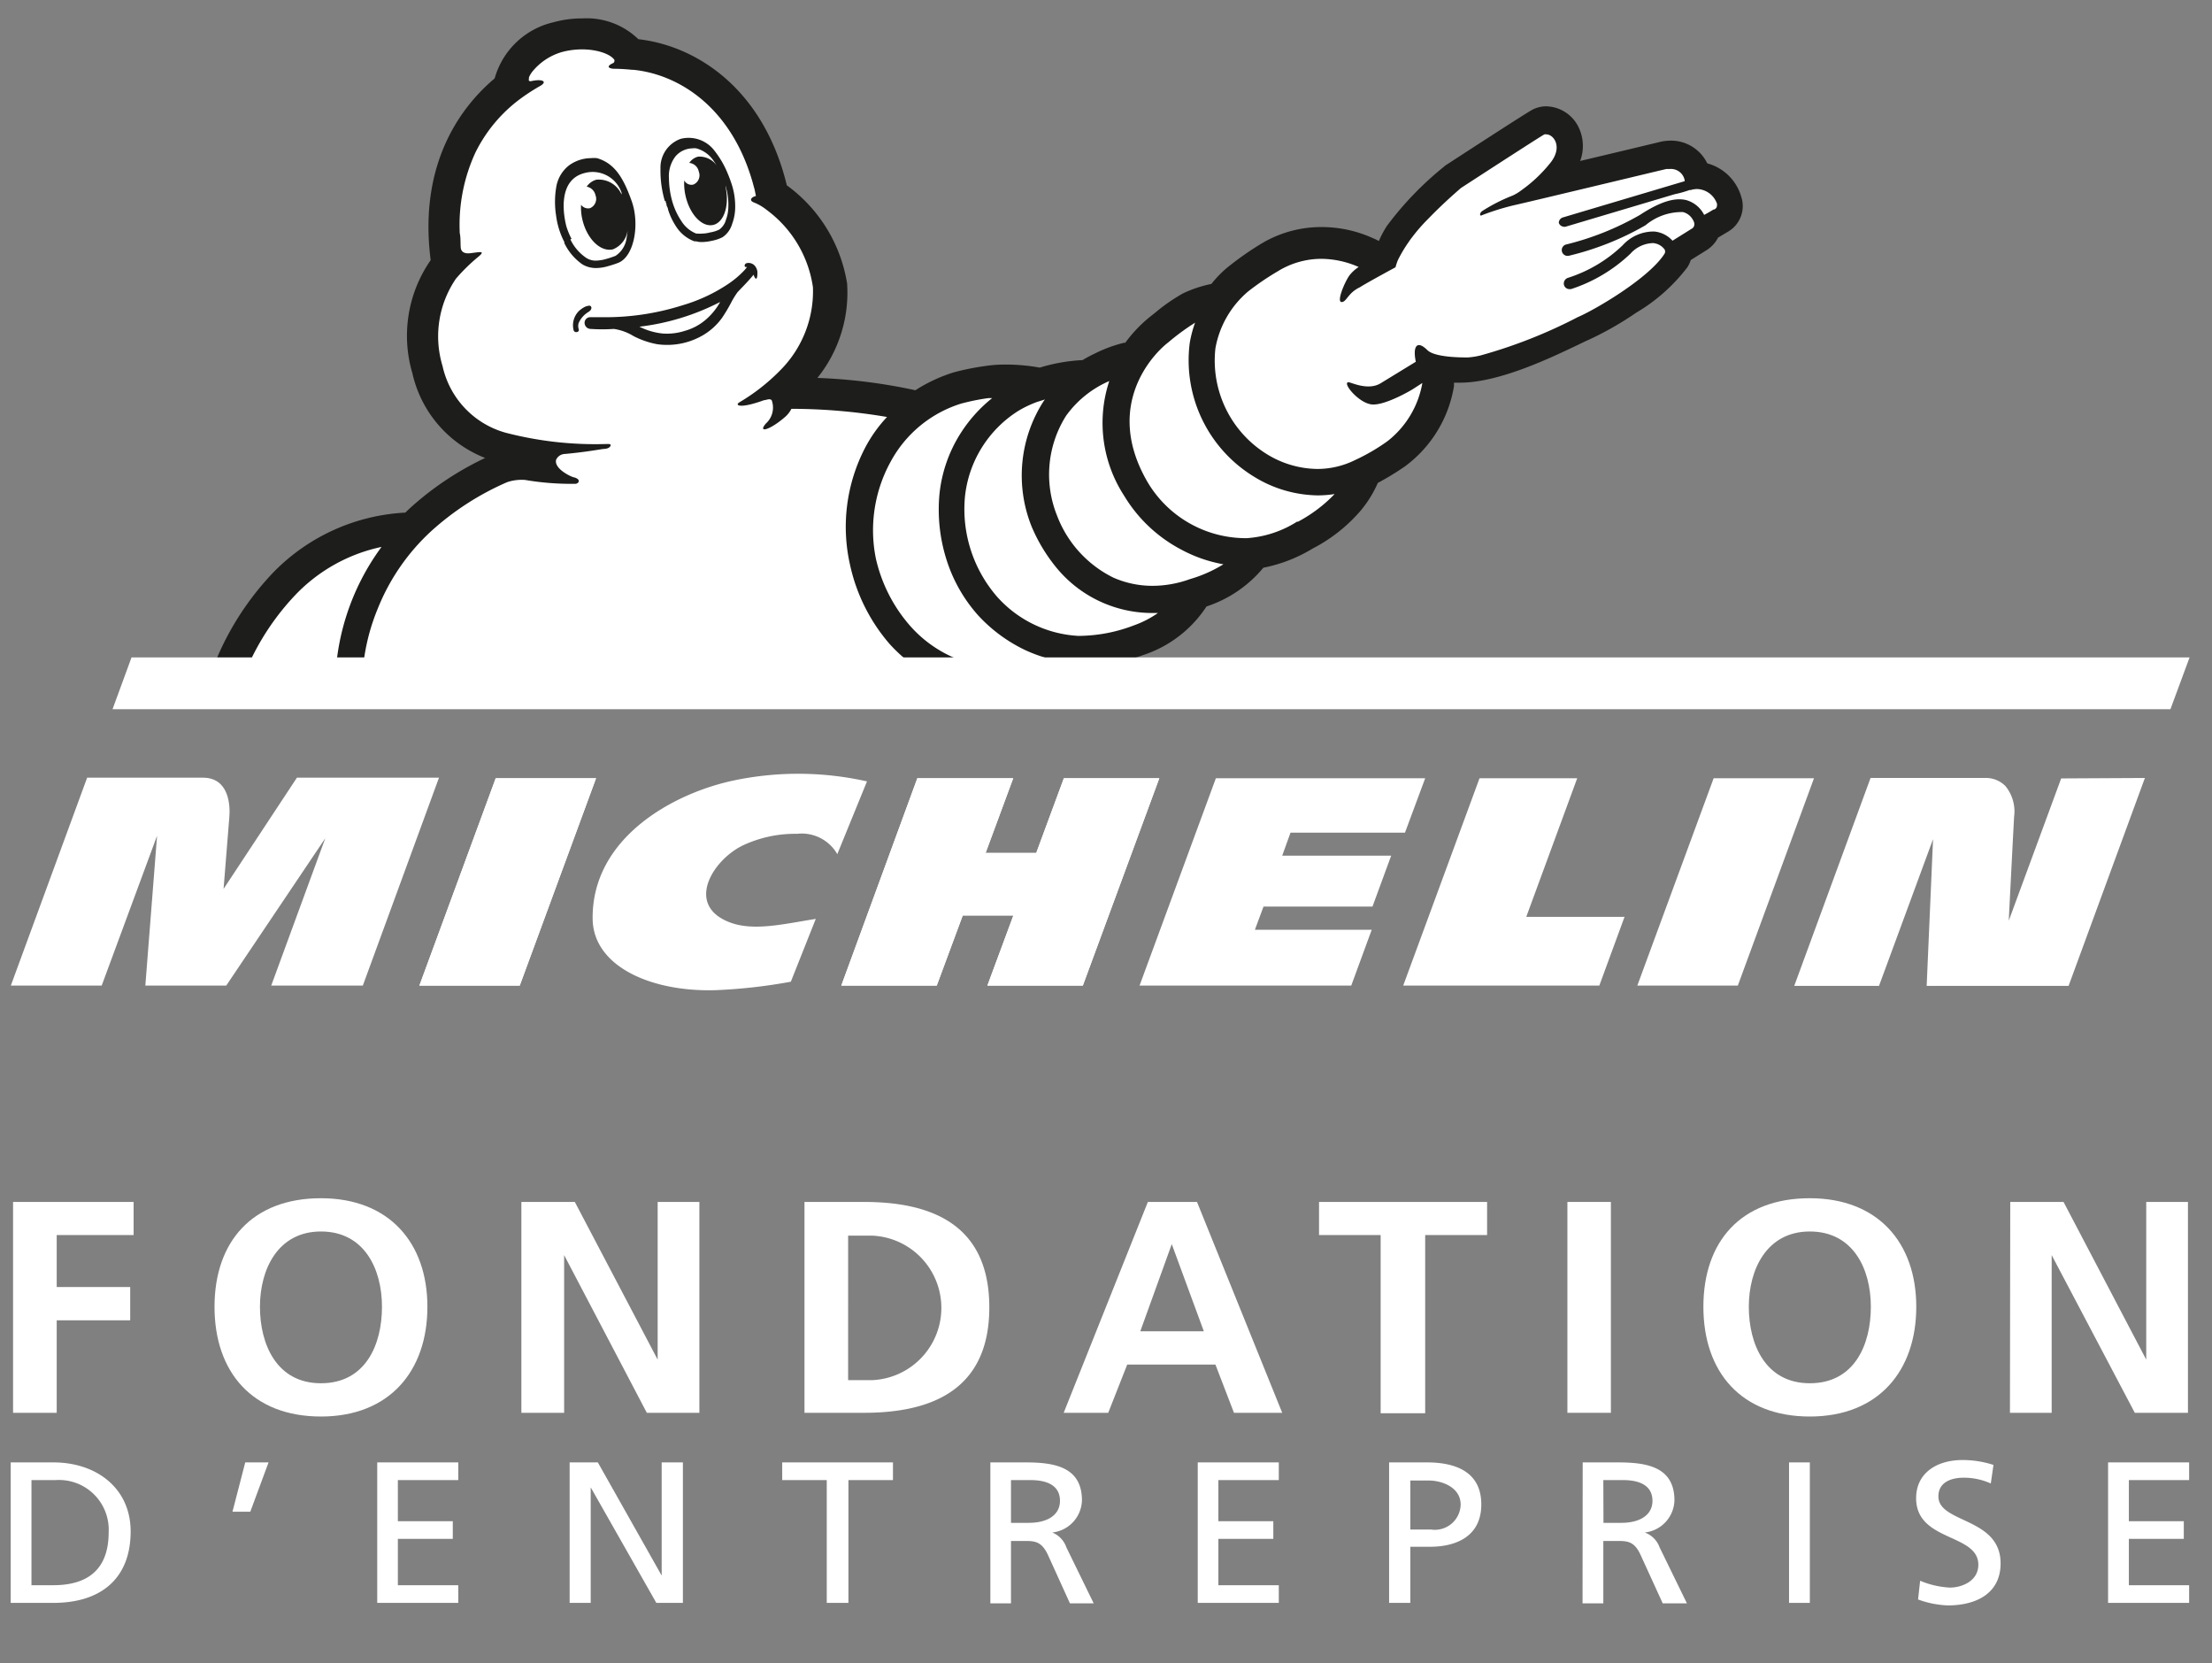 <svg xmlns="http://www.w3.org/2000/svg" width="149px" height="112px" viewBox="0 0 149 112"><rect x="0" y="0" width="149" height="112" fill="#808080" stroke="none"/><defs><style>.a{fill:#fff;}.b{fill:#1d1d1b;}</style></defs><title>Plan de travail 1</title><path class="a" d="M.88,80.94H9v2.23H3.82v3.5H8.77v2.24H3.82v6.23H.88Z"/><path class="a" d="M21.62,80.69c4.59,0,7.17,3,7.17,7.31s-2.54,7.39-7.17,7.39-7.17-3-7.17-7.39S17,80.69,21.62,80.69Zm0,12.46c3,0,4.11-2.59,4.11-5.15s-1.2-5.07-4.11-5.07S17.51,85.49,17.51,88,18.62,93.15,21.62,93.15Z"/><path class="a" d="M35.12,80.94h3.6L44.3,91.56h0V80.94h2.81v14.2H43.57L38,84.52h0V95.14H35.12Z"/><path class="a" d="M54.19,80.94h4c4.48,0,8.45,1.46,8.45,7.1s-4,7.1-8.45,7.1h-4Zm2.94,12h1.63a4.87,4.87,0,0,0,0-9.73H57.13Z"/><path class="a" d="M77.32,80.94h3.31l5.74,14.2H83.12l-1.25-3.25H75.93l-1.28,3.25h-3Zm1.61,2.84h0l-2.12,5.87h4.28Z"/><path class="a" d="M93,83.17H88.85V80.94h11.32v2.23H96v12H93Z"/><path class="a" d="M105.58,80.94h2.93v14.2h-2.93Z"/><path class="a" d="M121.91,80.69c4.59,0,7.17,3,7.17,7.31s-2.54,7.39-7.17,7.39-7.17-3-7.17-7.39S117.26,80.69,121.91,80.69Zm0,12.46c3,0,4.11-2.59,4.11-5.15s-1.2-5.07-4.11-5.07S117.8,85.49,117.8,88,118.91,93.15,121.91,93.15Z"/><path class="a" d="M135.41,80.94H139l5.57,10.62h0V80.94h2.81v14.2h-3.58l-5.6-10.62h0V95.14h-2.81Z"/><path class="a" d="M.72,98.48H3.6c2.89,0,5.2,1.73,5.2,4.65,0,3.17-2,4.81-5.2,4.81H.72Zm1.4,8.27H3.59c2.4,0,3.73-1.13,3.73-3.57a3.35,3.35,0,0,0-3.56-3.51H2.12Z"/><path class="a" d="M16.52,98.48h1.57l-1.23,3.32h-1.2Z"/><path class="a" d="M25.41,98.48h5.46v1.19H26.8v2.77h3.7v1.19H26.8v3.12h4.07v1.19H25.41Z"/><path class="a" d="M38.37,98.48h1.9l4.3,7.62h0V98.48H46v9.46H44.21l-4.42-7.78h0v7.78H38.37Z"/><path class="a" d="M55.69,99.67h-3V98.48h7.46v1.19h-3v8.27H55.69Z"/><path class="a" d="M66.71,98.48H69.1c1.92,0,3.78.3,3.78,2.56a2.24,2.24,0,0,1-2,2.16v0a1.66,1.66,0,0,1,.95,1l1.84,3.77H72.07l-1.49-3.28c-.44-.92-.9-.92-1.64-.92H68.1v4.2H66.71Zm1.39,4.07h1.19c1.33,0,2.11-.57,2.11-1.48s-.67-1.4-2-1.4H68.1Z"/><path class="a" d="M80.68,98.48h5.46v1.19H82.07v2.77h3.7v1.19h-3.7v3.12h4.07v1.19H80.68Z"/><path class="a" d="M93.57,98.48h2.55c2,0,3.66.68,3.66,2.83s-1.69,2.85-3.45,2.85H95v3.78H93.57ZM95,103h1.39a1.74,1.74,0,0,0,2-1.67c0-1.19-1.28-1.63-2.15-1.63H95Z"/><path class="a" d="M106.61,98.48H109c1.93,0,3.79.3,3.79,2.56a2.24,2.24,0,0,1-2,2.16v0a1.66,1.66,0,0,1,1,1l1.84,3.77H112l-1.5-3.28c-.43-.92-.89-.92-1.63-.92H108v4.2h-1.4Zm1.4,4.07h1.19c1.33,0,2.11-.57,2.11-1.48s-.67-1.4-2-1.4H108Z"/><path class="a" d="M120.51,98.48h1.4v9.46h-1.4Z"/><path class="a" d="M134.1,99.9a4.4,4.4,0,0,0-1.83-.39c-.78,0-1.7.27-1.7,1.26,0,1.82,4.19,1.4,4.19,4.51,0,2-1.61,2.83-3.56,2.83a6.47,6.47,0,0,1-2-.4l.14-1.26a6,6,0,0,0,2,.46c.8,0,1.92-.43,1.92-1.54,0-2.12-4.19-1.54-4.19-4.48,0-1.68,1.37-2.57,3.13-2.57a6.68,6.68,0,0,1,2.08.33Z"/><path class="a" d="M142,98.48h5.46v1.19h-4.06v2.77h3.7v1.19h-3.7v3.12h4.06v1.19H142Z"/><path class="b" d="M117.27,13.18v0A3.27,3.27,0,0,0,115,11a2.71,2.71,0,0,0-2.48-1.53,3.46,3.46,0,0,0-.59.06l-2.42.58-3.07.73a2.9,2.9,0,0,0-.1-2.26,2.49,2.49,0,0,0-2.18-1.42,2,2,0,0,0-.9.21h0c-.12.06-.34.16-5.8,3.71a1,1,0,0,0-.2.15,21.88,21.88,0,0,0-3.85,4,7,7,0,0,0-.53,1,4,4,0,0,0-.42-.2,8.34,8.34,0,0,0-3.4-.74,7.84,7.84,0,0,0-4,1.06,20.79,20.79,0,0,0-2.18,1.5,7.32,7.32,0,0,0-1.28,1.27,8.25,8.25,0,0,0-1.92.64,12.23,12.23,0,0,0-1.87,1.3l0,0-.33.26a9.27,9.27,0,0,0-1.68,1.76l-.08,0a9.47,9.47,0,0,0-2,.74,8.83,8.83,0,0,0-.8.43,11.65,11.65,0,0,0-2.86.5h-.05a12.88,12.88,0,0,0-2.25-.2,8.91,8.91,0,0,0-1.41.1,16.92,16.92,0,0,0-2.12.43,10.51,10.51,0,0,0-2.57,1.2,37.32,37.32,0,0,0-6.6-.83,9.16,9.16,0,0,0,2-6.36A10.15,10.15,0,0,0,53,12.48c-1.6-6.6-6.18-9.41-10-9.84a5,5,0,0,0-3.78-1.4,7.08,7.08,0,0,0-1.9.25,5.37,5.37,0,0,0-4,3.79c-2,1.68-5.18,5.45-4.31,12.24a8.91,8.91,0,0,0-1.23,7.62,8,8,0,0,0,4.9,5.7,20.64,20.64,0,0,0-5.12,3.43l-.26.25a13.37,13.37,0,0,0-8.95,4.09,19.33,19.33,0,0,0-4.55,8l0,.08H70.17A10.93,10.93,0,0,0,72,46.16a6.73,6.73,0,0,0,2.21-1.33,13.73,13.73,0,0,0,2.63-.66l.23-.08a8.1,8.1,0,0,0,4.2-3.25,8.35,8.35,0,0,0,3.83-2.61,10.16,10.16,0,0,0,3.32-1.29,10.8,10.8,0,0,0,3.24-2.56,7.72,7.72,0,0,0,1.15-1.86,18.23,18.23,0,0,0,1.85-1.13A8.4,8.4,0,0,0,97.94,26l0-.23.4,0c2.65,0,6.11-1.67,8-2.57h0c.29-.14.53-.26.66-.31a21.93,21.93,0,0,0,3.21-1.83A12,12,0,0,0,113.66,18a2,2,0,0,0,.23-.49l1.09-.68a2.15,2.15,0,0,0,.75-.83l.62-.37a2,2,0,0,0,.92-2.44"/><path class="a" d="M22.59,46.71H16a17,17,0,0,1,3.88-6.63,11.23,11.23,0,0,1,5.82-3.25,16,16,0,0,0-3.12,9.88"/><path class="a" d="M25.44,41A14.29,14.29,0,0,1,29,35.81a18.66,18.66,0,0,1,5.16-3.34,3.08,3.08,0,0,1,1.21-.15,18.51,18.51,0,0,0,3.39.26c.2,0,.42-.28-.07-.43-.15,0-1.39-.57-1.23-1.19a.1.1,0,0,1,0,0,.67.67,0,0,1,.59-.39c1.42-.13,2.23-.29,2.62-.34.23,0,.41-.09.45-.2s0-.14-.29-.13a24,24,0,0,1-6.77-.76,6,6,0,0,1-4.25-4.49,6.89,6.89,0,0,1,.9-5.88,12.44,12.44,0,0,1,1.45-1.43c.6-.48.19-.37-.47-.29-.48.06-.62-.15-.65-.34s0-.73-.07-1a11.61,11.61,0,0,1,1.06-5.45A10,10,0,0,1,35,6.69a13.4,13.4,0,0,1,1.31-.86c.62-.32.27-.54-.51-.37,0,0-.24.06-.17-.15l0-.1a1.75,1.75,0,0,1,.2-.35,4,4,0,0,1,2-1.35c1.64-.45,3.22,0,3.56.53,0,.08,0,.16-.09.21-.29.12-.49.32,0,.38.11,0,.58,0,1.27.07l.09,0c3,.3,6.52,2.44,8,7.45.05.16.09.33.14.5s.08.37.12.55c-.35.08-.47.32-.12.44a3.34,3.34,0,0,1,.69.38h0l.11.08.32.25a7.85,7.85,0,0,1,2.84,5,7.53,7.53,0,0,1-2.08,5.46,13.37,13.37,0,0,1-2.87,2.28c-.34.2,0,.46,1.65-.14.15,0,.38-.14.52,0a1.44,1.44,0,0,1-.39,1.57c-.58.68.28.44,1.29-.44a1.8,1.8,0,0,0,.43-.55,38.68,38.68,0,0,1,6.44.55,9.41,9.41,0,0,0-1.49,2.1A11.54,11.54,0,0,0,57.25,38a12.06,12.06,0,0,0,2.66,5.35,10.17,10.17,0,0,0,4.84,3,9.13,9.13,0,0,0,2.57.34H24.39A13.93,13.93,0,0,1,25.44,41"/><path class="a" d="M69.83,44.64a12.66,12.66,0,0,1-2.47.27,8,8,0,0,1-2.12-.27,8.33,8.33,0,0,1-4-2.57A10.33,10.33,0,0,1,59,37.62,9.58,9.58,0,0,1,60,31.08a8.14,8.14,0,0,1,4.74-3.9,14.68,14.68,0,0,1,1.83-.37l.26,0a9.71,9.71,0,0,0-2.08,2.3,9.42,9.42,0,0,0-1.47,4.19,11.16,11.16,0,0,0,.48,4.4,10.23,10.23,0,0,0,2.12,3.73A10.35,10.35,0,0,0,69,43.75a9.66,9.66,0,0,0,1.75.63,6.21,6.21,0,0,1-.93.26"/><path class="a" d="M76.44,42.09a10.51,10.51,0,0,1-3.68.73h-.15a7.9,7.9,0,0,1-5.45-2.64A9,9,0,0,1,65,33.44a7.79,7.79,0,0,1,3.56-5.75,7.24,7.24,0,0,1,1.29-.62l.54-.17a1.13,1.13,0,0,0-.1.13,9.23,9.23,0,0,0-.82,8.38,11.19,11.19,0,0,0,1.66,2.78,8.35,8.35,0,0,0,6.48,3.09H78a6.86,6.86,0,0,1-1.58.82"/><path class="a" d="M80.15,39a7.45,7.45,0,0,1-2.51.45A6.54,6.54,0,0,1,75,38.9a7.7,7.7,0,0,1-3.81-4.21A7.41,7.41,0,0,1,71.81,28a7,7,0,0,1,2.91-2.34,9,9,0,0,0,1,7.72v0l0,0A9.8,9.8,0,0,0,79.55,37a9.45,9.45,0,0,0,2.86,1A9.19,9.19,0,0,1,80.15,39"/><path class="a" d="M87.4,35.11A7.25,7.25,0,0,1,84,36.24H83.8a7.7,7.7,0,0,1-6.48-3.74c-3-5.11.29-8.61,1.37-9.44a16,16,0,0,1,1.81-1.33,7.87,7.87,0,0,0-.36,1.37,9.18,9.18,0,0,0,4.33,9,8.37,8.37,0,0,0,4.32,1.26,7.56,7.56,0,0,0,1.11-.09,9.8,9.8,0,0,1-2.5,1.88"/><path class="a" d="M115.42,14.11c-.18.11-.41.25-.63.36l0,0a1.94,1.94,0,0,0-1.22-1c-.79-.18-1.77.13-3.1,1a19,19,0,0,1-5,2,.39.39,0,0,0,.09.76h.09a19.34,19.34,0,0,0,5.19-2.06,3.8,3.8,0,0,1,2.52-.89,1.06,1.06,0,0,1,.66.5h0c.25.39,0,.57,0,.58l-1.36.85a1.88,1.88,0,0,0-1.24-.62,2.82,2.82,0,0,0-2.12.93,9.47,9.47,0,0,1-3.68,2.19.4.4,0,0,0-.27.48.38.38,0,0,0,.37.28h.1a10.53,10.53,0,0,0,4-2.38,2.11,2.11,0,0,1,1.53-.72,1.07,1.07,0,0,1,.77.42.29.29,0,0,1,0,.3c-1.07,1.68-4.78,3.82-5.83,4.26a33.61,33.61,0,0,1-6.54,2.58,5,5,0,0,1-.86.14h-.09c-.37,0-2.12,0-2.64-.48-.75-.75-1-.21-.79.77l-2.37,1.45c-.85.52-2-.07-2.16-.07-.46,0,.63,1.36,1.52,1.49s2.77-1,2.77-1l.68-.44h0a6.34,6.34,0,0,1-2.35,3.92,13.22,13.22,0,0,1-2.16,1.26,5.73,5.73,0,0,1-2.56.61,6.61,6.61,0,0,1-3.41-1,7.41,7.41,0,0,1-3.46-7.12,6.5,6.5,0,0,1,2.2-3.83,18.13,18.13,0,0,1,2-1.36A5.59,5.59,0,0,1,89,17.43a6.32,6.32,0,0,1,2.52.55,2.48,2.48,0,0,0-.64.59c-.36.54-.85,1.77-.51,1.77s.41-.61,1.24-1C92,19.08,94,18,94,18a4.12,4.12,0,0,1,.16-.48,9.15,9.15,0,0,1,.74-1.24,3.34,3.34,0,0,1,.21-.29,11.55,11.55,0,0,1,1.09-1.25h0c.53-.55,1.25-1.25,2.21-2.08,0,0,5.37-3.49,5.62-3.61a.32.32,0,0,1,.14,0c.46,0,1.11.8.3,1.87a9.63,9.63,0,0,1-2,1.9,3,3,0,0,1-.58.35,11.54,11.54,0,0,0-2.06,1.05c-.18.14-.17.37,0,.27a17.06,17.06,0,0,1,2.07-.65c1.22-.27,10.19-2.43,10.35-2.46l.23,0a.94.94,0,0,1,1,.76.13.13,0,0,0,0,.06l-8.23,2.45A.39.39,0,0,0,105,15a.37.37,0,0,0,.29.26.31.31,0,0,0,.19,0l7.32-2.18a7.58,7.58,0,0,0,1-.28l.08,0a1.5,1.5,0,0,1,.45-.07,1.47,1.47,0,0,1,1.33,1c0,.16,0,.27-.17.37"/><path class="b" d="M45.06,12a5.92,5.92,0,0,0,.21,1.51,4.67,4.67,0,0,0,.63,1.38,2.08,2.08,0,0,0,1,.84H47a1.54,1.54,0,0,0,.3,0,2.21,2.21,0,0,0,.54-.08,2.16,2.16,0,0,0,.61-.19,1.19,1.19,0,0,0,.45-.66,2.54,2.54,0,0,0,.16-.82,4.31,4.31,0,0,0-.19-1.47v.06c.28,1.26-.1,2.42-.84,2.58s-1.58-.71-1.86-2a3.71,3.71,0,0,1-.08-1,.55.55,0,0,0,.61.28.67.67,0,0,0,.37-.87.72.72,0,0,0-.64-.59,1,1,0,0,1,.59-.42,1.42,1.42,0,0,1,1.38.8,5.29,5.29,0,0,0-.32-.5,2.05,2.05,0,0,0-1.18-.86,1,1,0,0,0-.25,0,1.54,1.54,0,0,0-1.15.54A2.18,2.18,0,0,0,45.06,12m-.28,1.53a7.24,7.24,0,0,1-.29-2.18,2.05,2.05,0,0,1,1.36-2,2.18,2.18,0,0,1,2.3.83A6.29,6.29,0,0,1,49,11.64c.08.19.16.39.23.6a4.85,4.85,0,0,1,.29,1.83,3.28,3.28,0,0,1-.2,1,1.61,1.61,0,0,1-.66.91,2.83,2.83,0,0,1-.73.24h0a3.2,3.2,0,0,1-.64.08,1.33,1.33,0,0,1-.4-.05h-.12a2.49,2.49,0,0,1-1.23-1A4.48,4.48,0,0,1,45,14.11h0s0-.08-.07-.21,0-.16-.08-.24h0l0-.1m2.14,2.21h0l-.07,0h0m-8.5.35a3.14,3.14,0,0,0,1.09,1.26,1.16,1.16,0,0,0,.64.17,2.65,2.65,0,0,0,.68-.11h0a6.57,6.57,0,0,0,.63-.21A1.69,1.69,0,0,0,42.21,16a4.53,4.53,0,0,0,.08-.74,1.61,1.61,0,0,1-1,1.53c-.83.2-1.75-.69-2.06-2a3.55,3.55,0,0,1-.09-1,.59.59,0,0,0,.6.23.68.68,0,0,0,.37-.88.74.74,0,0,0-.59-.57,1.14,1.14,0,0,1,.66-.47,1.68,1.68,0,0,1,1.69,1s0-.08,0-.12a2.06,2.06,0,0,0-2.52-1.32c-1.81.48-1.39,2.85-1.2,3.58a4.9,4.9,0,0,0,.35.85m-.47.24a5.34,5.34,0,0,1-.57-1.8,5.93,5.93,0,0,1,0-1.88,2.33,2.33,0,0,1,.88-1.52,2.53,2.53,0,0,1,1.46-.48,1.9,1.9,0,0,1,.41,0C41.42,11,42,12,42.55,13.54s.18,3.7-.88,4.15a7.12,7.12,0,0,1-.7.23,2.92,2.92,0,0,1-.82.13,1.8,1.8,0,0,1-.91-.24A3.68,3.68,0,0,1,38,16.34m10.5,4A15.9,15.9,0,0,1,43.07,22a4.52,4.52,0,0,0,1.57.46,3.94,3.94,0,0,0,1.49-.18,3.69,3.69,0,0,0,1.36-.71,4.31,4.31,0,0,0,1-1.2m2.47-1.6c-.1,0-.14-.11-.2-.27-.33.42-1,1.08-1.09,1.19a6,6,0,0,0-.39.63,10.58,10.58,0,0,1-.64,1.08,4.19,4.19,0,0,1-1.23,1.14,4.79,4.79,0,0,1-3.14.64,5.73,5.73,0,0,1-1.6-.55,3.5,3.5,0,0,0-1.32-.48,11.57,11.57,0,0,1-1.56,0,.41.41,0,0,1-.39-.28.38.38,0,0,1,.34-.51h0l.26,0,.5,0A17.14,17.14,0,0,0,46,20.55a11.14,11.14,0,0,0,3.1-1.46,6.39,6.39,0,0,0,1.08-.93l.14-.18-.09,0c-.1,0-.11-.21.07-.26a.57.57,0,0,1,.51.14.76.76,0,0,1,.21.45c0,.2,0,.45-.11.47M39.65,21a1.64,1.64,0,0,0-.67.75.68.68,0,0,0,0,.41.14.14,0,0,1-.08.19h0a.24.24,0,0,1-.17,0,.2.2,0,0,1-.09-.11,1.35,1.35,0,0,1,.36-1.3,1.74,1.74,0,0,1,.47-.31c.06,0,.24-.1.33,0s0,.27-.1.33"/><polygon class="a" points="7.58 47.76 146.2 47.76 147.49 44.27 8.86 44.27 7.58 47.76"/><path class="a" d="M53.27,66.11a36,36,0,0,1-5.1.57c-4.39.12-8.21-1.64-8.25-4.8-.06-5.49,5.49-8.5,9.59-9.34a21.14,21.14,0,0,1,8.89.08l-2,4.9a2.76,2.76,0,0,0-2.71-1.37,8.31,8.31,0,0,0-3.65.78c-2.06,1-3.87,4-.94,5.16,1.62.65,3.69.13,5.85-.21Z"/><path class="a" d="M138.84,52.42,135.31,62c.05-1,.24-4.77.36-7a2.7,2.7,0,0,0-.58-2.06,1.84,1.84,0,0,0-1.23-.55H126l-5.14,14h5.71l3.64-9.88-.43,9.88h9.56l5.14-14Z"/><polygon class="a" points="109.43 61.74 102.81 61.74 106.24 52.41 99.66 52.41 94.52 66.37 107.73 66.37 109.43 61.74"/><polygon class="a" points="94.64 56.07 96 52.41 81.9 52.41 76.76 66.37 91.02 66.37 92.4 62.61 84.53 62.61 85.11 61.05 92.45 61.05 93.71 57.62 86.37 57.62 86.93 56.07 94.64 56.07"/><polygon class="a" points="72.94 66.37 78.09 52.41 71.66 52.41 69.8 57.44 66.39 57.44 68.25 52.41 61.79 52.41 56.67 66.37 63.1 66.37 64.85 61.65 68.26 61.65 66.51 66.37 72.94 66.37"/><polygon class="a" points="35.01 66.37 40.15 52.41 33.39 52.41 28.25 66.37 35.01 66.37"/><path class="a" d="M24.44,66.37l5.13-14H20l-4.94,7.49s.31-3.92.39-4.86c.06-.72,0-2.63-1.78-2.63H5.87l-5.14,14H6.85l3.73-10.09L9.79,66.37h5.45l6.67-9.92-3.64,9.92Z"/><polygon class="a" points="117.06 66.37 122.19 52.41 115.43 52.41 110.29 66.37 117.06 66.37"/><polygon class="a" points="72.94 66.37 78.09 52.41 71.66 52.41 69.8 57.44 66.39 57.44 68.25 52.41 61.79 52.41 56.67 66.37 63.1 66.37 64.85 61.65 68.26 61.65 66.51 66.37 72.94 66.37"/><polygon class="a" points="35.01 66.37 40.15 52.41 33.39 52.41 28.25 66.37 35.01 66.37"/></svg>